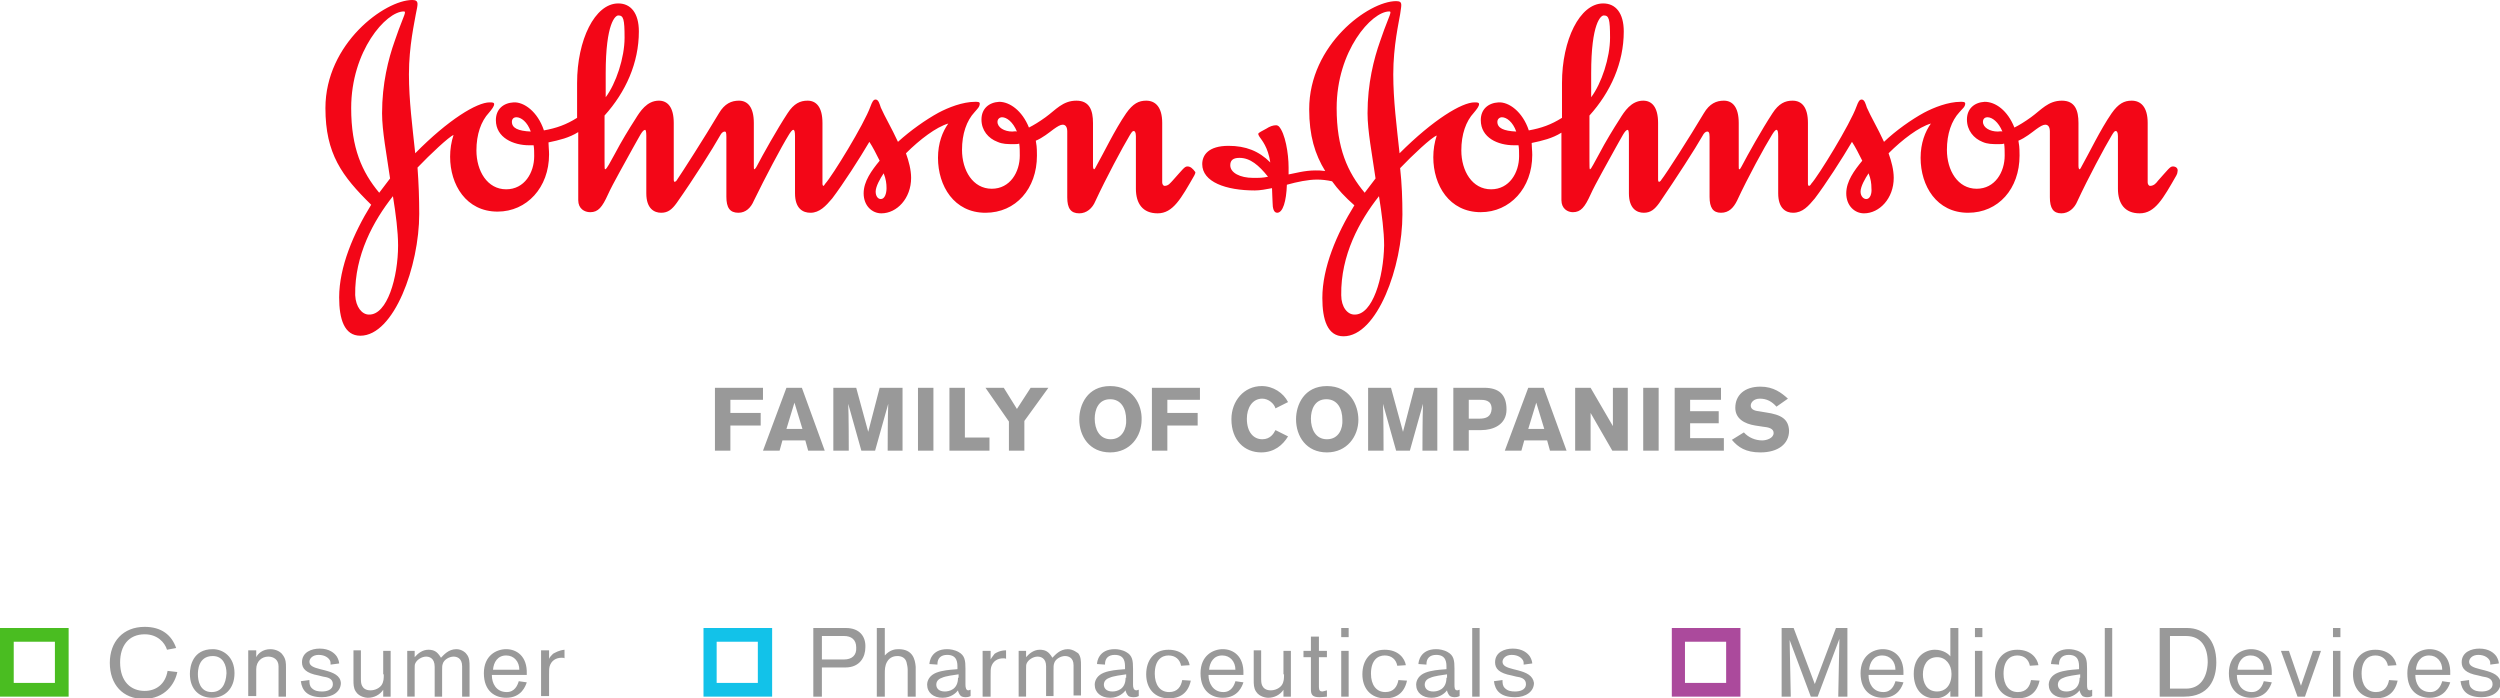 <svg preserveAspectRatio="xMidYMid meet"  id="Layer_1" xmlns="http://www.w3.org/2000/svg" viewBox="0 0 437.1 122.1">
  <style>
    .st0{fill:#F30617;} .st1{fill:#999999;} .st2{fill:#AB4A9C;} .st3{fill:#12C2E9;} .st4{fill:#4ABD21;}
  </style>
  <path class="st0" d="M207.6 29.1c-.5 0-.8.5-2.6 2.5-.4.4-.7.9-1.4.9-.2 0-.4-.3-.4-.6V21.5c0-2.8-1.2-3.9-2.8-3.9-1.3 0-2.3.5-3.5 2.2-2 2.9-4 7.1-5.2 9.2-.1.2-.3.6-.4.6-.1 0-.2-.2-.2-.6v-7.5c0-2.2-.6-3.9-2.9-3.9-2.4 0-3.6 1.6-5.4 2.9-1.1.8-2.1 1.4-2.9 1.8-1.2-3-3.4-4.5-5.2-4.5-1.8.1-3.1 1.2-3.1 3.1 0 1.9 1.2 3.3 2.8 3.9.9.4 1.7.4 2.9.4.4 0 .7 0 .9-.1.1.6.1 1.4.1 2.1 0 2.9-1.7 5.8-4.9 5.8-3.3 0-5.2-3.2-5.2-6.8 0-2.8.8-5.1 2.2-6.6.5-.6.9-.9.9-1.5 0-.3-.4-.3-.8-.3-2.2 0-4.7 1-6.4 1.9-2.2 1.2-4.9 3.1-7.1 5.1-1.1-2.4-2.3-4.4-3-6-.2-.6-.4-1.4-.9-1.4-.4 0-.6.4-.9 1.2-1.1 3.1-6.7 12.2-7.9 13.5-.1.2-.3.4-.3.4-.1 0-.2-.1-.2-.4V21.5c0-2.8-1.1-3.9-2.6-3.9-1.3 0-2.4.5-3.5 2.2-1.9 2.9-4.3 7.2-5.4 9.3-.2.4-.4.5-.4.5-.1 0-.1-.2-.1-.6v-7.5c0-2.8-1.1-3.9-2.6-3.9-1.3 0-2.5.5-3.5 2.2-2.5 4.2-6.6 10.6-7.3 11.6-.1.2-.2.3-.4.4-.1 0-.2-.1-.2-.4v-9.9c0-2.8-1.1-3.9-2.6-3.9-2.1 0-3.3 1.9-4.1 3.2-1.1 1.7-2.5 4-3.6 6.1-.8 1.4-1.4 2.7-1.7 2.7-.1 0-.1-.5-.1-1.5v-7.9c3.7-4.1 6-9.2 6-14.7 0-3.2-1.4-4.9-3.6-4.9-4.1 0-7.2 6.4-7.2 13.9v6.1c-1.9 1.2-3.6 1.8-5.8 2.2-1.1-3.3-3.5-5-5.3-4.9-1.8.1-3.1 1.2-3.1 3.1 0 3.1 3.1 4.4 5.8 4.4h.8c.1.6.1 1.2.1 1.9 0 2.9-1.7 5.8-4.9 5.8-3.3 0-5.2-3.2-5.2-6.8 0-2.8.8-5.1 2.2-6.6.5-.6.9-1.1.9-1.5 0-.3-.4-.3-.8-.3-2.2 0-7.2 3-13 8.9-.5-4.7-1.1-9.3-1.1-13.8 0-5 1-9.2 1.2-10.5.2-1 .3-1.4.3-1.8 0-.5-.3-.7-.9-.7-4.8 0-15.2 7.6-15.2 18.9 0 8 2.9 11.9 8 16.9-3.1 5-5.6 10.9-5.6 16.2 0 3.8.9 6.7 3.7 6.7 5.9 0 10.3-12.2 10.3-21.3 0-2.7-.1-5.4-.3-8.1 2.2-2.3 5.5-5.4 6.3-5.7-.4 1.2-.6 2.5-.6 3.8 0 4.9 2.8 9.6 8.3 9.6 5.1 0 9-4.2 9-10 0-.8-.1-1.4-.1-2.1 1.9-.4 3.6-.8 5.2-1.8V35c0 1.5 1.1 2.1 2.1 2.1 1.4 0 2.1-.9 3.1-3.1.8-1.8 3.1-5.8 4.4-8.2 1.1-1.9 1.6-3.1 2.1-3.1.1 0 .2.3.2 1v10.1c0 2.7 1.4 3.4 2.6 3.4 1.2 0 1.9-.6 2.7-1.7 3.1-4.4 6.3-9.5 7.6-11.8.2-.4.5-.7.8-.7.2 0 .3.1.3.9v10.5c0 1.9.6 2.8 2.1 2.8 1.3 0 2.2-.9 2.7-2.1 2-4.1 4.8-9.4 6.1-11.5.3-.5.6-.9.8-.9.2 0 .3.3.3 1.1v10c0 2.7 1.4 3.4 2.7 3.4 1.6 0 2.7-1.2 3.8-2.5 1.9-2.5 4.8-7 6.5-9.9.6.9 1.2 2.1 1.8 3.3-1.4 1.7-2.8 3.6-2.8 5.7 0 2.2 1.5 3.5 3.1 3.5 2.7 0 5.2-2.6 5.2-6.2 0-1.4-.4-2.9-.9-4.3 2.4-2.4 5.3-4.6 7.4-5.2-1 1.4-1.8 3.4-1.8 6 0 4.9 2.8 9.6 8.3 9.6 5.3 0 9-4.2 9-10 0-1.7-.1-1.9-.2-2.6 1.2-.5 2.3-1.4 3.1-2 .7-.5 1.2-.8 1.6-.8.5 0 .8.4.8 1.2v11.5c0 1.9.6 2.8 2.1 2.8 1.3 0 2.3-.9 2.8-2.1 1.9-4.1 4.8-9.5 6-11.5.3-.5.5-.8.7-.8.2 0 .4.2.4.9V33c0 2.6 1.2 4.3 3.8 4.3 2.7 0 4.1-2.6 6.4-6.6.1-.2.2-.4.2-.6-.5-.7-.9-1-1.4-1zM177 23c-1.4 0-2.6-.7-2.6-1.7 0-.5.4-.8.8-.8.8 0 1.9.8 2.6 2.5-.2-.1-.6 0-.8 0zm-71.1-10.2c0-8.8 1.7-10.1 2.2-10.1.9 0 1.1.6 1.1 3.9 0 3.5-1.5 8-3.3 10.4v-4.2zm-16.4 8.5c0-.5.3-.8.8-.8.8 0 1.9.8 2.5 2.5-2.2-.1-3.3-.6-3.3-1.7zM64.5 55c-1.2 0-2.3-1.3-2.4-3.4-.1-7 3.2-13 6.6-17.3.5 3.1.9 6.2.9 8.6 0 5.6-1.9 12.2-5.1 12.1zM69 7.2c-1.1 3.1-2.2 7.4-2.2 12.6 0 3.1.8 7.2 1.4 11.4l-1.9 2.5c-3-3.6-4.9-7.8-4.9-14.8 0-10 6.1-16.9 9.2-16.9.2 0 .2.1.2.2 0 .4-.8 2-1.8 5zm85 27.6c-.5 0-.9-.5-.9-1.3 0-.9.8-2.3 1.4-3.2.4 1 .5 1.8.5 2.6 0 .9-.3 1.9-1 1.9zM379.9 29.1c-.5 0-.8.5-2.6 2.5-.3.4-.7.9-1.4.9-.2 0-.4-.3-.4-.6V21.5c0-2.8-1.2-3.9-2.8-3.9-1.3 0-2.3.5-3.5 2.2-2 2.9-4 7.1-5.2 9.2-.1.2-.3.6-.4.6-.1 0-.2-.2-.2-.6v-7.5c0-2.2-.6-3.9-2.9-3.9-2.4 0-3.6 1.6-5.4 2.9-1.1.8-2.1 1.4-2.9 1.8-1.2-3-3.3-4.5-5.2-4.5-1.8.1-3.1 1.2-3.1 3.1 0 1.9 1.2 3.3 2.7 3.9.9.4 1.7.4 2.9.4.3 0 .7 0 .9-.1.1.6.1 1.4.1 2.1 0 2.9-1.7 5.8-4.9 5.8-3.3 0-5.2-3.2-5.2-6.8 0-2.8.8-5.1 2.2-6.6.5-.6 1-.9 1-1.5 0-.3-.4-.3-.8-.3-2.2 0-4.7 1-6.4 1.9-2.2 1.2-4.9 3.1-7 5.1-1.1-2.4-2.3-4.4-3-6-.2-.6-.4-1.4-.9-1.4-.4 0-.6.4-.9 1.2-1.1 3.1-6.7 12.2-7.9 13.5-.1.2-.3.4-.4.4-.1 0-.2-.1-.2-.4V21.5c0-2.8-1.1-3.9-2.7-3.9-1.3 0-2.4.5-3.5 2.2-1.9 2.9-4.3 7.2-5.4 9.3-.2.4-.3.5-.4.5-.1 0-.1-.2-.1-.6v-7.5c0-2.8-1.1-3.9-2.6-3.9-1.3 0-2.5.5-3.5 2.2-2.5 4.2-6.6 10.6-7.4 11.6-.1.2-.2.3-.4.4-.1 0-.2-.1-.2-.4v-9.9c0-2.8-1.1-3.9-2.6-3.9-2.1 0-3.3 1.9-4.1 3.2-1.1 1.7-2.5 4-3.6 6.1-.8 1.4-1.4 2.7-1.6 2.7-.1 0-.1-.5-.1-1.5v-7.9c3.7-4.1 6-9.2 6-14.7 0-3.2-1.4-4.9-3.6-4.9-4.1 0-7.2 6.4-7.2 13.9v6.1c-1.9 1.2-3.6 1.8-5.8 2.2-1.1-3.3-3.5-5-5.3-4.9-1.8.1-3.1 1.2-3.1 3.1 0 3.1 3 4.4 5.8 4.4h.8c.1.6.1 1.2.1 1.9 0 2.9-1.7 5.8-4.9 5.8-3.3 0-5.2-3.2-5.2-6.8 0-2.8.8-5.1 2.2-6.6.5-.6.9-1.1.9-1.5 0-.3-.4-.3-.8-.3-2.2 0-7.2 3-13.1 8.9-.5-4.7-1.1-9.3-1.1-13.8 0-5 1-9.2 1.2-10.5.1-.8.2-1.2.2-1.6 0-.5-.2-.7-.9-.7-4.8 0-15.2 7.6-15.2 18.9 0 4.6 1 7.9 2.8 10.8-.7-.1-1.2-.1-1.7-.1-1.9 0-3.6.5-4.7.7v-1.2c0-2.5-.6-6-1.7-7.2-.1-.1-.3-.2-.5-.2-.5 0-1.1.2-1.7.6-.7.4-1.4.7-1.4.9 0 .1 0 .2.2.5.4.6 1.5 1.8 1.9 4.5-2-2-4.3-2.9-7.3-2.9-3.5 0-4.6 1.6-4.6 3.2 0 3.1 4.1 4.6 9.2 4.6.9 0 2-.2 3-.4 0 .9.1 1.8.1 2.5 0 1 .2 1.8.8 1.8 1 0 1.6-2 1.7-4.9 1.8-.5 3.7-.9 5.3-.9.8 0 1.7.1 2.6.3 1 1.4 2.3 2.8 3.9 4.2-3.1 5-5.6 10.9-5.6 16.2 0 3.8.9 6.7 3.7 6.7 5.9 0 10.3-12.2 10.3-21.3 0-2.7-.1-5.4-.4-8.1 2.2-2.3 5.5-5.4 6.4-5.7-.4 1.2-.6 2.5-.6 3.8 0 4.9 2.8 9.6 8.3 9.6 5.1 0 9-4.2 9-10 0-.8-.1-1.4-.1-2.1 1.9-.4 3.6-.8 5.2-1.8V35c0 1.5 1.1 2.1 2 2.1 1.4 0 2.1-.9 3.1-3.1.8-1.8 3.1-5.8 4.4-8.2 1.1-1.9 1.6-3.1 2.1-3.1.1 0 .2.3.2 1v10.1c0 2.7 1.4 3.4 2.6 3.4 1.2 0 1.9-.6 2.7-1.7 3-4.4 6.3-9.5 7.6-11.8.2-.4.5-.7.8-.7.2 0 .4.1.4.9v10.5c0 1.9.6 2.8 2 2.8s2.2-.9 2.8-2.1c1.9-4.1 4.8-9.4 6.1-11.5.3-.5.6-.9.8-.9.2 0 .3.3.3 1.1v10c0 2.7 1.4 3.4 2.6 3.4 1.7 0 2.7-1.2 3.8-2.5 1.9-2.5 4.8-7 6.5-9.9.6.9 1.2 2.1 1.8 3.3-1.4 1.7-2.8 3.6-2.8 5.7 0 2.2 1.5 3.5 3.1 3.5 2.7 0 5.2-2.6 5.2-6.2 0-1.4-.4-2.9-.9-4.3 2.4-2.4 5.3-4.6 7.4-5.2-1 1.4-1.8 3.4-1.8 6 0 4.9 2.8 9.6 8.3 9.6 5.3 0 9-4.2 9-10 0-1.7-.1-1.9-.2-2.6 1.2-.5 2.3-1.4 3.1-2 .7-.5 1.2-.8 1.6-.8.5 0 .8.4.8 1.2v11.5c0 1.9.6 2.8 2 2.8 1.3 0 2.3-.9 2.8-2.1 1.9-4.1 4.8-9.5 6-11.5.3-.5.5-.8.7-.8.2 0 .4.2.4.9V33c0 2.6 1.2 4.3 3.8 4.3 2.7 0 4.1-2.6 6.4-6.6.1-.2.2-.4.2-.6.2-.7-.3-1-.8-1zM349.3 23c-1.4 0-2.6-.7-2.6-1.7 0-.5.3-.8.8-.8.8 0 1.9.8 2.6 2.5-.2-.1-.6 0-.8 0zm-71.1-10.2c0-8.8 1.7-10.1 2.2-10.1.9 0 1.1.6 1.1 3.9 0 3.5-1.5 8-3.3 10.4v-4.2zm-16.4 8.5c0-.5.4-.8.8-.8.8 0 1.9.8 2.5 2.5-2.2-.1-3.3-.6-3.3-1.7zm-42.7 9.8c-2.3 0-4-.9-4-2.2 0-.8.4-1.3 1.6-1.3 1.9 0 3.4 1.3 5 3.3-.9.2-1.5.2-2.6.2zM236.8 55c-1.2 0-2.3-1.3-2.3-3.4-.1-7 3.2-13 6.6-17.3.5 3.1.9 6.2.9 8.6-.1 5.6-2 12.2-5.2 12.1zm4.5-47.8c-1.1 3.1-2.2 7.4-2.2 12.6 0 3.1.8 7.2 1.4 11.4l-1.9 2.5c-3-3.6-4.9-7.8-4.9-14.8 0-10 6.1-16.9 9.2-16.9.2 0 .2.1.2.2 0 .4-.8 2-1.8 5zm85 27.6c-.5 0-1-.5-1-1.3 0-.9.8-2.3 1.4-3.2.4 1 .5 1.8.5 2.6.1.9-.2 1.9-.9 1.9z"/>
  <path class="st1" d="M127.7 69.9h5.7v-2.1H125v11h2.7v-4.4h5.3v-2.2h-5.3zM137.5 67.8l-4.1 11h2.9l.5-1.8h4l.5 1.8h2.9l-4-11h-2.7zm0 7.2l1.4-4.6 1.4 4.6h-2.8zM151.8 75.5l-2.1-7.7h-4v11h2.7s0-6.7-.1-8.2l2.3 8.2h2.4l2.3-8.2c-.1 2.1-.1 8.2-.1 8.2h2.6v-11h-4l-2 7.7zM160.5 67.8h2.7v11h-2.7zM168.7 67.8H166v11h7v-2.3h-4.3zM177.8 71.5l-2.3-3.7h-3.2l4.1 5.9v5.1h2.7v-5.2l4.2-5.8h-3.1zM194.1 67.5c-4 0-5.4 3.3-5.4 5.8 0 3 1.8 5.8 5.4 5.8 3.5 0 5.5-2.8 5.5-5.7.1-2.6-1.5-5.9-5.5-5.9zm.1 9.3c-2 0-2.8-1.8-2.8-3.6 0-1.5.6-3.4 2.7-3.4 1.9 0 2.8 1.6 2.8 3.6.1 1.5-.7 3.4-2.7 3.4zM201.4 78.8h2.7v-4.4h5.3v-2.2h-5.3v-2.3h5.7v-2.1h-8.4zM220.7 76.8c-1.5 0-2.7-1.2-2.7-3.6 0-1.8.9-3.5 2.7-3.5 1.1 0 2.1.9 2.3 1.7l2.2-1.1c-.8-1.6-2.6-2.8-4.6-2.8-3.1 0-5.3 2.6-5.3 5.8 0 3.7 2.3 5.8 5.2 5.8 2.3 0 3.8-1.3 4.7-2.8l-2.2-1.1c-.3.6-.9 1.6-2.3 1.6zM232 67.5c-4 0-5.4 3.3-5.4 5.8 0 3 1.8 5.8 5.4 5.8 3.5 0 5.5-2.8 5.5-5.7 0-2.6-1.5-5.9-5.5-5.9zm0 9.3c-2 0-2.8-1.8-2.8-3.6 0-1.5.6-3.4 2.7-3.4 1.9 0 2.8 1.6 2.8 3.6.1 1.5-.6 3.4-2.7 3.4zM245.3 75.5l-2.1-7.7h-4v11h2.7s0-6.7-.1-8.2l2.3 8.2h2.4l2.3-8.2c-.1 2.1-.1 8.2-.1 8.2h2.6v-11h-4l-2 7.7zM259.5 67.8h-5.4v11h2.7v-3.6h2.2c2 0 4.4-.9 4.4-3.6 0-2.6-1.3-3.8-3.9-3.8zm-.9 5.4h-1.8v-3.3h1.8c.9 0 2.2 0 2.2 1.6-.1 1.4-1 1.7-2.2 1.7zM267.2 67.8l-4.1 11h2.9l.5-1.8h4l.5 1.8h2.9l-4-11h-2.7zm0 7.2l1.4-4.6L270 75h-2.8zM282 74.5l-3.9-6.7h-2.7v11h2.7v-6.6l3.8 6.6h2.7v-11H282zM287.3 67.8h2.7v11h-2.7zM295.5 74h5v-2.1h-5v-2h5.4v-2.1h-8.1v11h8.6v-2.2h-5.9zM308.7 72.1l-1.2-.2c-.9-.1-1.4-.4-1.4-1 0-.5.5-1.2 1.6-1.2 1.2 0 2.1.5 2.9 1.4l2-1.4c-1.1-1-2.5-2.1-4.8-2.1-2.8 0-4.4 1.5-4.4 3.7 0 1.9 1.6 2.8 3.5 3.1l1.3.2c1 .1 1.9.3 1.9 1.1 0 .9-1.2 1.3-2 1.3-1.2 0-2.4-.5-3.2-1.4l-2.1 1.3c1.1 1.3 2.4 2.2 5 2.2 3.1 0 5-1.5 5-3.8-.1-2-1.3-2.8-4.1-3.2z"/>
  <g>
    <path class="st1" d="M317.3 119.6l-3.7-9.8h-2.1v12h1.6c0-.4-.2-9.9-.2-9.9l3.7 9.9h1.2l3.8-10.1s-.2 9.7-.2 10.1h1.6v-12h-2l-3.7 9.8zM329.2 113.5c-1.7 0-3.9 1.1-3.9 4.2 0 3.2 2 4.3 3.9 4.3 2.7 0 3.4-2.1 3.6-2.7l-1.4-.2c-.2.7-.7 1.9-2.1 1.9-1.9 0-2.6-1.6-2.6-2.9v-.1h6.1v-.2c.1-3.1-1.8-4.3-3.6-4.3zm-2.4 3.6c.1-1.3.8-2.5 2.3-2.5 1.4 0 2.3 1.1 2.3 2.5h-4.6zM341.1 114.9c-.3-.5-1.3-1.3-2.8-1.3-1.6 0-3.7 1.1-3.7 4.2 0 2.5 1.3 4.3 3.7 4.3 1.6 0 2.3-.8 2.7-1.3v1h1.4v-12H341v5.1zm-2.4 6c-1.9 0-2.5-1.6-2.5-3 0-1.5.7-3 2.5-3 1.5 0 2.5 1.3 2.5 2.9 0 2.3-1.3 3.1-2.5 3.1zM345.3 113.8h1.3v8h-1.3zM345.3 109.8h1.3v1.6h-1.3zM352.8 121c-1.6 0-2.5-1.3-2.5-3.2 0-2.4 1.2-3.2 2.4-3.2s2 .7 2.2 1.8l1.5-.1c-.2-1.2-1.3-2.7-3.7-2.7-2.6 0-3.9 1.9-3.9 4.3s1.4 4.2 4 4.2c1.8 0 3.3-.8 3.8-3.1l-1.5-.1c-.2 1.1-.8 2.1-2.3 2.1zM364.9 119.7v-2.8c0-1.4-.1-2.3-1.2-2.9-.7-.4-1.5-.5-2-.5-2.8 0-3.1 2.2-3.1 2.6l1.4.1v-.1c0-1 .6-1.6 1.7-1.6 1.8 0 1.8 1.4 1.8 2.2v.3l-1.2.1c-1 .1-2.4.3-3.2.9-.8.6-.9 1.4-.9 1.7 0 1.4 1.1 2.3 2.7 2.3 1.5 0 2.4-.9 2.7-1.3 0 .2.2.7.5 1 .3.2.8.2.8.2.2 0 .5 0 .9-.2v-1.1c-.2 0-.2.1-.4.1-.5 0-.5-.5-.5-1zm-1.3-1.2c0 2.1-1.6 2.4-2.3 2.4-1.1 0-1.5-.6-1.5-1.2 0-.8.7-1.1 1-1.2.6-.3 2.2-.5 2.9-.6v.6zM368 109.8h1.3v12H368zM382.4 109.8h-4.8v12h4.3c4.3 0 5.6-3 5.6-6 0-4-2.2-6-5.1-6zm-.2 10.6h-2.8v-9.2h2.8c2.7 0 3.8 2 3.8 4.6-.1 2.8-1.4 4.6-3.8 4.6zM393.6 113.5c-1.7 0-3.9 1.1-3.9 4.2 0 3.2 2 4.3 3.9 4.3 2.7 0 3.4-2.1 3.6-2.7l-1.4-.2c-.2.7-.7 1.9-2.1 1.9-1.9 0-2.6-1.6-2.6-2.9v-.1h6.1v-.2c.1-3.1-1.8-4.3-3.6-4.3zm-2.4 3.6c.1-1.3.8-2.5 2.3-2.5 1.4 0 2.3 1.1 2.3 2.5h-4.6zM402.3 119.9l-2.1-6.1h-1.4l2.9 8h1.3l2.8-8h-1.4zM407.9 109.8h1.3v1.6h-1.3zM407.9 113.8h1.3v8h-1.3zM415.4 121c-1.6 0-2.5-1.3-2.5-3.2 0-2.4 1.2-3.2 2.4-3.2s2 .7 2.2 1.8l1.5-.1c-.2-1.2-1.3-2.7-3.7-2.7-2.6 0-3.9 1.9-3.9 4.3s1.4 4.2 4 4.2c1.8 0 3.3-.8 3.8-3.1l-1.5-.1c-.2 1.1-.8 2.1-2.3 2.1zM424.8 113.5c-1.7 0-3.9 1.1-3.9 4.2 0 3.2 2 4.3 3.9 4.3 2.7 0 3.4-2.1 3.6-2.7l-1.4-.2c-.2.7-.7 1.9-2.1 1.9-1.9 0-2.6-1.6-2.6-2.9v-.1h6.1v-.2c.1-3.1-1.8-4.3-3.6-4.3zm-2.4 3.6c.1-1.3.8-2.5 2.3-2.5 1.4 0 2.3 1.1 2.3 2.5h-4.6zM434.4 117.2l-.8-.2c-1.2-.3-1.9-.6-1.9-1.3 0-.5.5-1.2 1.6-1.2 1.2 0 1.8.6 2 1 .1.2.1.4.1.7l1.5-.2c0-.2-.1-.7-.4-1.2-.4-.6-1.3-1.4-3-1.4-1.4 0-3.1.6-3.1 2.4 0 1.1.7 1.9 2.9 2.3l.8.2c.7.1 1.7.3 1.7 1.3 0 1.1-1.2 1.3-1.9 1.3s-1.3-.1-1.8-.6c-.4-.4-.4-.9-.4-1.4l-1.5.2c.2 1.6 1.1 2.8 3.7 2.8 1.9 0 3.3-1 3.3-2.5-.1-1.3-1.3-1.8-2.8-2.2z"/>
  </g>
  <path class="st2" d="M301.8 112.2v7.2h-7.2v-7.2h7.2m2.5-2.4h-12v12h12v-12z"/>
  <g>
    <path class="st1" d="M147.9 109.8h-5.7v12h1.5v-5.1h4.1c2.6 0 3.5-1.9 3.5-3.5.1-1.9-1-3.4-3.4-3.4zm-.3 5.5h-3.9v-4.1h3.9c1.2 0 2.1.6 2.1 2 .1 1.4-.8 2.1-2.1 2.1zM157.1 113.5c-.6 0-1.5.1-2.4 1.1v-4.8h-1.4v12h1.4v-4c0-.7 0-1.4.4-2.1.5-.9 1.4-1 1.8-1 .7 0 1.4.3 1.6 1.1.1.4.2.9.2 1.3v4.7h1.4v-5.2c-.1-1.3-.5-3.1-3-3.1zM168.8 119.7v-2.8c0-1.4-.1-2.3-1.2-2.9-.7-.4-1.5-.5-2-.5-2.8 0-3.1 2.2-3.1 2.6l1.4.1v-.1c0-1 .6-1.6 1.7-1.6 1.8 0 1.8 1.4 1.8 2.2v.3l-1.2.1c-1 .1-2.4.3-3.2.9-.8.6-.9 1.4-.9 1.7 0 1.4 1.1 2.3 2.7 2.3 1.5 0 2.4-.9 2.7-1.3 0 .2.2.7.5 1 .3.2.8.2.8.2.2 0 .5 0 .9-.2v-1.1c-.2 0-.2.1-.4.1-.4 0-.5-.5-.5-1zm-1.3-1.2c0 2.1-1.6 2.4-2.3 2.4-1.1 0-1.5-.6-1.5-1.2 0-.8.7-1.1 1-1.2.6-.3 2.2-.5 2.9-.6v.6zM173.2 115.3v-1.5h-1.4v8h1.4v-3.7c0-.8 0-1.1.1-1.5.3-1 1.1-1.5 2.1-1.5.2 0 .4 0 .5.1v-1.5c-1 0-1.7.4-2 .6-.2.3-.5.6-.7 1zM186.7 113.5c-1.4 0-2.2 1-2.7 1.5-.2-.3-.3-.5-.5-.7-.6-.7-1.4-.7-1.7-.7-1 0-1.8.6-2.4 1.3v-1.1h-1.3v8h1.3V117c0-.5 0-.8.1-1 .3-.7 1.2-1.2 1.9-1.2.5 0 1.5.2 1.5 1.7v5.2h1.3v-4.5c0-.6 0-.9.1-1.2.2-.8 1.2-1.3 1.9-1.3.5 0 1.5.2 1.5 1.6v5.3h1.3v-5.3c0-.7 0-1.5-.5-2.1-.1 0-.8-.7-1.8-.7zM198.1 119.7v-2.8c0-1.4-.1-2.3-1.2-2.9-.7-.4-1.5-.5-2-.5-2.8 0-3.1 2.2-3.1 2.6l1.4.1v-.1c0-1 .6-1.6 1.7-1.6 1.8 0 1.8 1.4 1.8 2.2v.3l-1.2.1c-1 .1-2.4.3-3.2.9-.8.6-.9 1.4-.9 1.7 0 1.4 1.1 2.3 2.7 2.3 1.5 0 2.4-.9 2.7-1.3 0 .2.2.7.5 1 .3.2.8.2.9.2.2 0 .5 0 .9-.2v-1.1c-.2 0-.2.1-.4.1-.5 0-.6-.5-.6-1zm-1.3-1.2c0 2.1-1.6 2.4-2.3 2.4-1.1 0-1.5-.6-1.5-1.2 0-.8.7-1.1 1-1.2.6-.3 2.2-.5 2.9-.6v.6zM204.4 121c-1.6 0-2.5-1.3-2.5-3.2 0-2.4 1.2-3.2 2.4-3.2s2 .7 2.2 1.8l1.5-.1c-.2-1.2-1.3-2.7-3.7-2.7-2.6 0-3.9 1.9-3.9 4.3s1.4 4.2 4 4.2c1.8 0 3.3-.8 3.8-3.1l-1.5-.1c-.2 1.1-.8 2.1-2.3 2.1zM213.8 113.5c-1.7 0-3.9 1.1-3.9 4.2 0 3.2 2 4.3 3.9 4.3 2.7 0 3.4-2.1 3.6-2.7l-1.4-.2c-.2.7-.7 1.9-2.1 1.9-1.9 0-2.6-1.7-2.6-2.9v-.1h6.1v-.2c.1-3.1-1.8-4.3-3.6-4.3zm-2.4 3.6c.1-1.3.8-2.5 2.3-2.5 1.4 0 2.3 1.1 2.3 2.5h-4.6zM224.5 117.9c0 .7 0 1.3-.4 1.9-.6.8-1.6.9-1.9.9-.9 0-1.3-.4-1.5-.8-.2-.4-.2-.8-.2-1.6v-4.6h-1.3v5.2c0 .7 0 1.4.4 2 .6 1 1.9 1.1 2.1 1.1 1.1 0 2.1-.5 2.7-1.4v1.2h1.3v-8h-1.3v4.1zM230.6 111.3h-1.4v2.5h-1.3v1.1h1.3v5.6c0 .9.2 1.4 1.5 1.4.5 0 1.2-.1 1.3-.1v-1.1c-.4.1-.7.2-.8.2-.4 0-.6-.2-.6-.8v-5.2h1.4v-1.1h-1.4v-2.5zM234.5 109.8h1.3v1.6h-1.3zM234.5 113.8h1.3v8h-1.3zM242.2 121c-1.6 0-2.5-1.3-2.5-3.2 0-2.4 1.2-3.2 2.4-3.2s2 .7 2.2 1.8l1.5-.1c-.2-1.2-1.3-2.7-3.7-2.7-2.6 0-3.9 1.9-3.9 4.3s1.4 4.2 4 4.2c1.8 0 3.3-.8 3.8-3.1l-1.5-.1c-.2 1.1-.8 2.1-2.3 2.1zM254.3 119.7v-2.8c0-1.4-.1-2.3-1.2-2.9-.7-.4-1.5-.5-2-.5-2.8 0-3.1 2.2-3.1 2.6l1.4.1v-.1c0-1 .6-1.6 1.7-1.6 1.8 0 1.8 1.4 1.8 2.2v.3l-1.2.1c-1 .1-2.4.3-3.2.9-.8.6-.9 1.4-.9 1.7 0 1.4 1.1 2.3 2.7 2.3 1.5 0 2.4-.9 2.7-1.3 0 .2.2.7.5 1 .3.2.8.2.8.2.2 0 .5 0 .9-.2v-1.1c-.2 0-.2.1-.4.1-.5 0-.5-.5-.5-1zm-1.4-1.2c0 2.1-1.6 2.4-2.3 2.4-1.1 0-1.5-.6-1.5-1.2 0-.8.7-1.1 1-1.2.6-.3 2.2-.5 2.9-.6v.6zM257.4 109.8h1.3v12h-1.3zM265.4 117.2l-.8-.2c-1.2-.3-1.9-.6-1.9-1.3 0-.5.5-1.2 1.6-1.2 1.2 0 1.8.6 2 1 .1.2.1.4.1.7l1.5-.2c0-.2-.1-.7-.4-1.2-.4-.6-1.3-1.4-3-1.4-1.4 0-3.1.6-3.1 2.4 0 1.1.7 1.9 2.9 2.3l.8.2c.7.1 1.7.3 1.7 1.3 0 1.1-1.2 1.3-1.9 1.3s-1.3-.1-1.8-.6c-.4-.4-.4-.9-.4-1.4l-1.5.2c.2 1.6 1.1 2.8 3.7 2.8 1.9 0 3.3-1 3.3-2.5-.2-1.3-1.3-1.8-2.8-2.2z"/>
  </g>
  <path class="st3" d="M132.5 112.2v7.2h-7.2v-7.2h7.2m2.5-2.4h-12v12h12v-12z"/>
  <g>
    <path class="st1" d="M25.3 120.8c-2.4 0-4.3-1.6-4.3-5 0-2.9 1.5-4.9 4.3-4.9 2.2 0 3.5 1.4 3.9 2.7l1.6-.3c-.8-2.3-2.6-3.7-5.5-3.7-3.8 0-6.1 2.6-6.1 6.3 0 3.8 2.3 6.3 5.9 6.3 3.8 0 5.5-2.7 5.9-4.7l-1.7-.2c-.4 2.4-2.1 3.5-4 3.5zM37.2 113.5c-3.5 0-4 3-4 4.3 0 2.8 1.7 4.2 3.9 4.2 2.1 0 3.9-1.5 3.9-4.3 0-2.9-2-4.2-3.8-4.2zM37 121c-2.1 0-2.4-2.1-2.4-3.1 0-.5 0-3.2 2.6-3.2 1.8 0 2.4 1.6 2.4 3-.1 2-.9 3.3-2.6 3.3zM47.3 113.5c-1.4 0-2.2.8-2.5 1.4v-1.2h-1.4v8h1.4V117c0-1.4 1-2.2 2.1-2.2.9 0 1.8.5 1.8 1.7v5.3H50v-5.1c0-.7 0-1.4-.5-2.1-.6-1-1.9-1.1-2.2-1.1zM56.8 117.2l-.8-.2c-1.2-.3-1.9-.6-1.9-1.3 0-.5.5-1.2 1.6-1.2 1.2 0 1.8.6 2 1 .1.2.1.4.1.7l1.5-.2c0-.2-.1-.7-.4-1.2-.4-.6-1.3-1.4-3-1.4-1.4 0-3.1.6-3.1 2.4 0 1.1.7 1.9 2.9 2.3l.8.2c.7.1 1.7.3 1.7 1.3 0 1.1-1.2 1.3-1.9 1.3s-1.3-.1-1.8-.6c-.4-.4-.4-.9-.4-1.4l-1.5.2c.2 1.6 1.1 2.8 3.7 2.8 1.9 0 3.3-1 3.3-2.5-.1-1.3-1.3-1.8-2.8-2.2zM67.1 117.9c0 .7 0 1.3-.4 1.9-.6.8-1.6.9-1.9.9-.9 0-1.3-.4-1.5-.8-.2-.4-.2-.8-.2-1.6v-4.6h-1.3v5.2c0 .7 0 1.4.4 2 .6 1 1.9 1.1 2.1 1.1 1.1 0 2.1-.5 2.7-1.4v1.2h1.3v-8H67v4.1zM79.8 113.5c-1.4 0-2.2 1-2.7 1.5-.2-.3-.3-.5-.5-.7-.6-.7-1.4-.7-1.7-.7-1 0-1.8.6-2.4 1.3v-1.1h-1.3v8h1.3V117c0-.5 0-.8.1-1 .3-.7 1.2-1.2 1.9-1.2.5 0 1.5.2 1.5 1.8v5.2h1.3v-4.5c0-.6 0-.9.1-1.2.2-.8 1.2-1.3 1.9-1.3.5 0 1.5.2 1.5 1.7v5.3h1.3v-5.3c0-.7 0-1.5-.5-2.1-.1-.2-.8-.9-1.8-.9zM88.5 113.5c-1.7 0-3.9 1.1-3.9 4.2 0 3.2 2 4.3 3.9 4.3 2.7 0 3.4-2.1 3.6-2.7l-1.4-.2c-.2.7-.7 1.9-2.1 1.9-1.9 0-2.6-1.6-2.6-2.9v-.1h6.1v-.2c.1-3.1-1.8-4.3-3.6-4.3zm-2.3 3.6c.1-1.3.8-2.5 2.3-2.5 1.4 0 2.3 1.1 2.3 2.5h-4.6zM96.7 114.3c-.3.3-.6.6-.7.9v-1.5h-1.4v8H96V118c0-.8 0-1.1.1-1.5.3-1 1.1-1.5 2.1-1.5.2 0 .4 0 .5.1v-1.5c-1 .1-1.6.5-2 .7z"/>
  </g>
  <path class="st4" d="M9.6 112.2v7.2H2.4v-7.2h7.2m2.4-2.4H0v12h12v-12z"/>
</svg>
